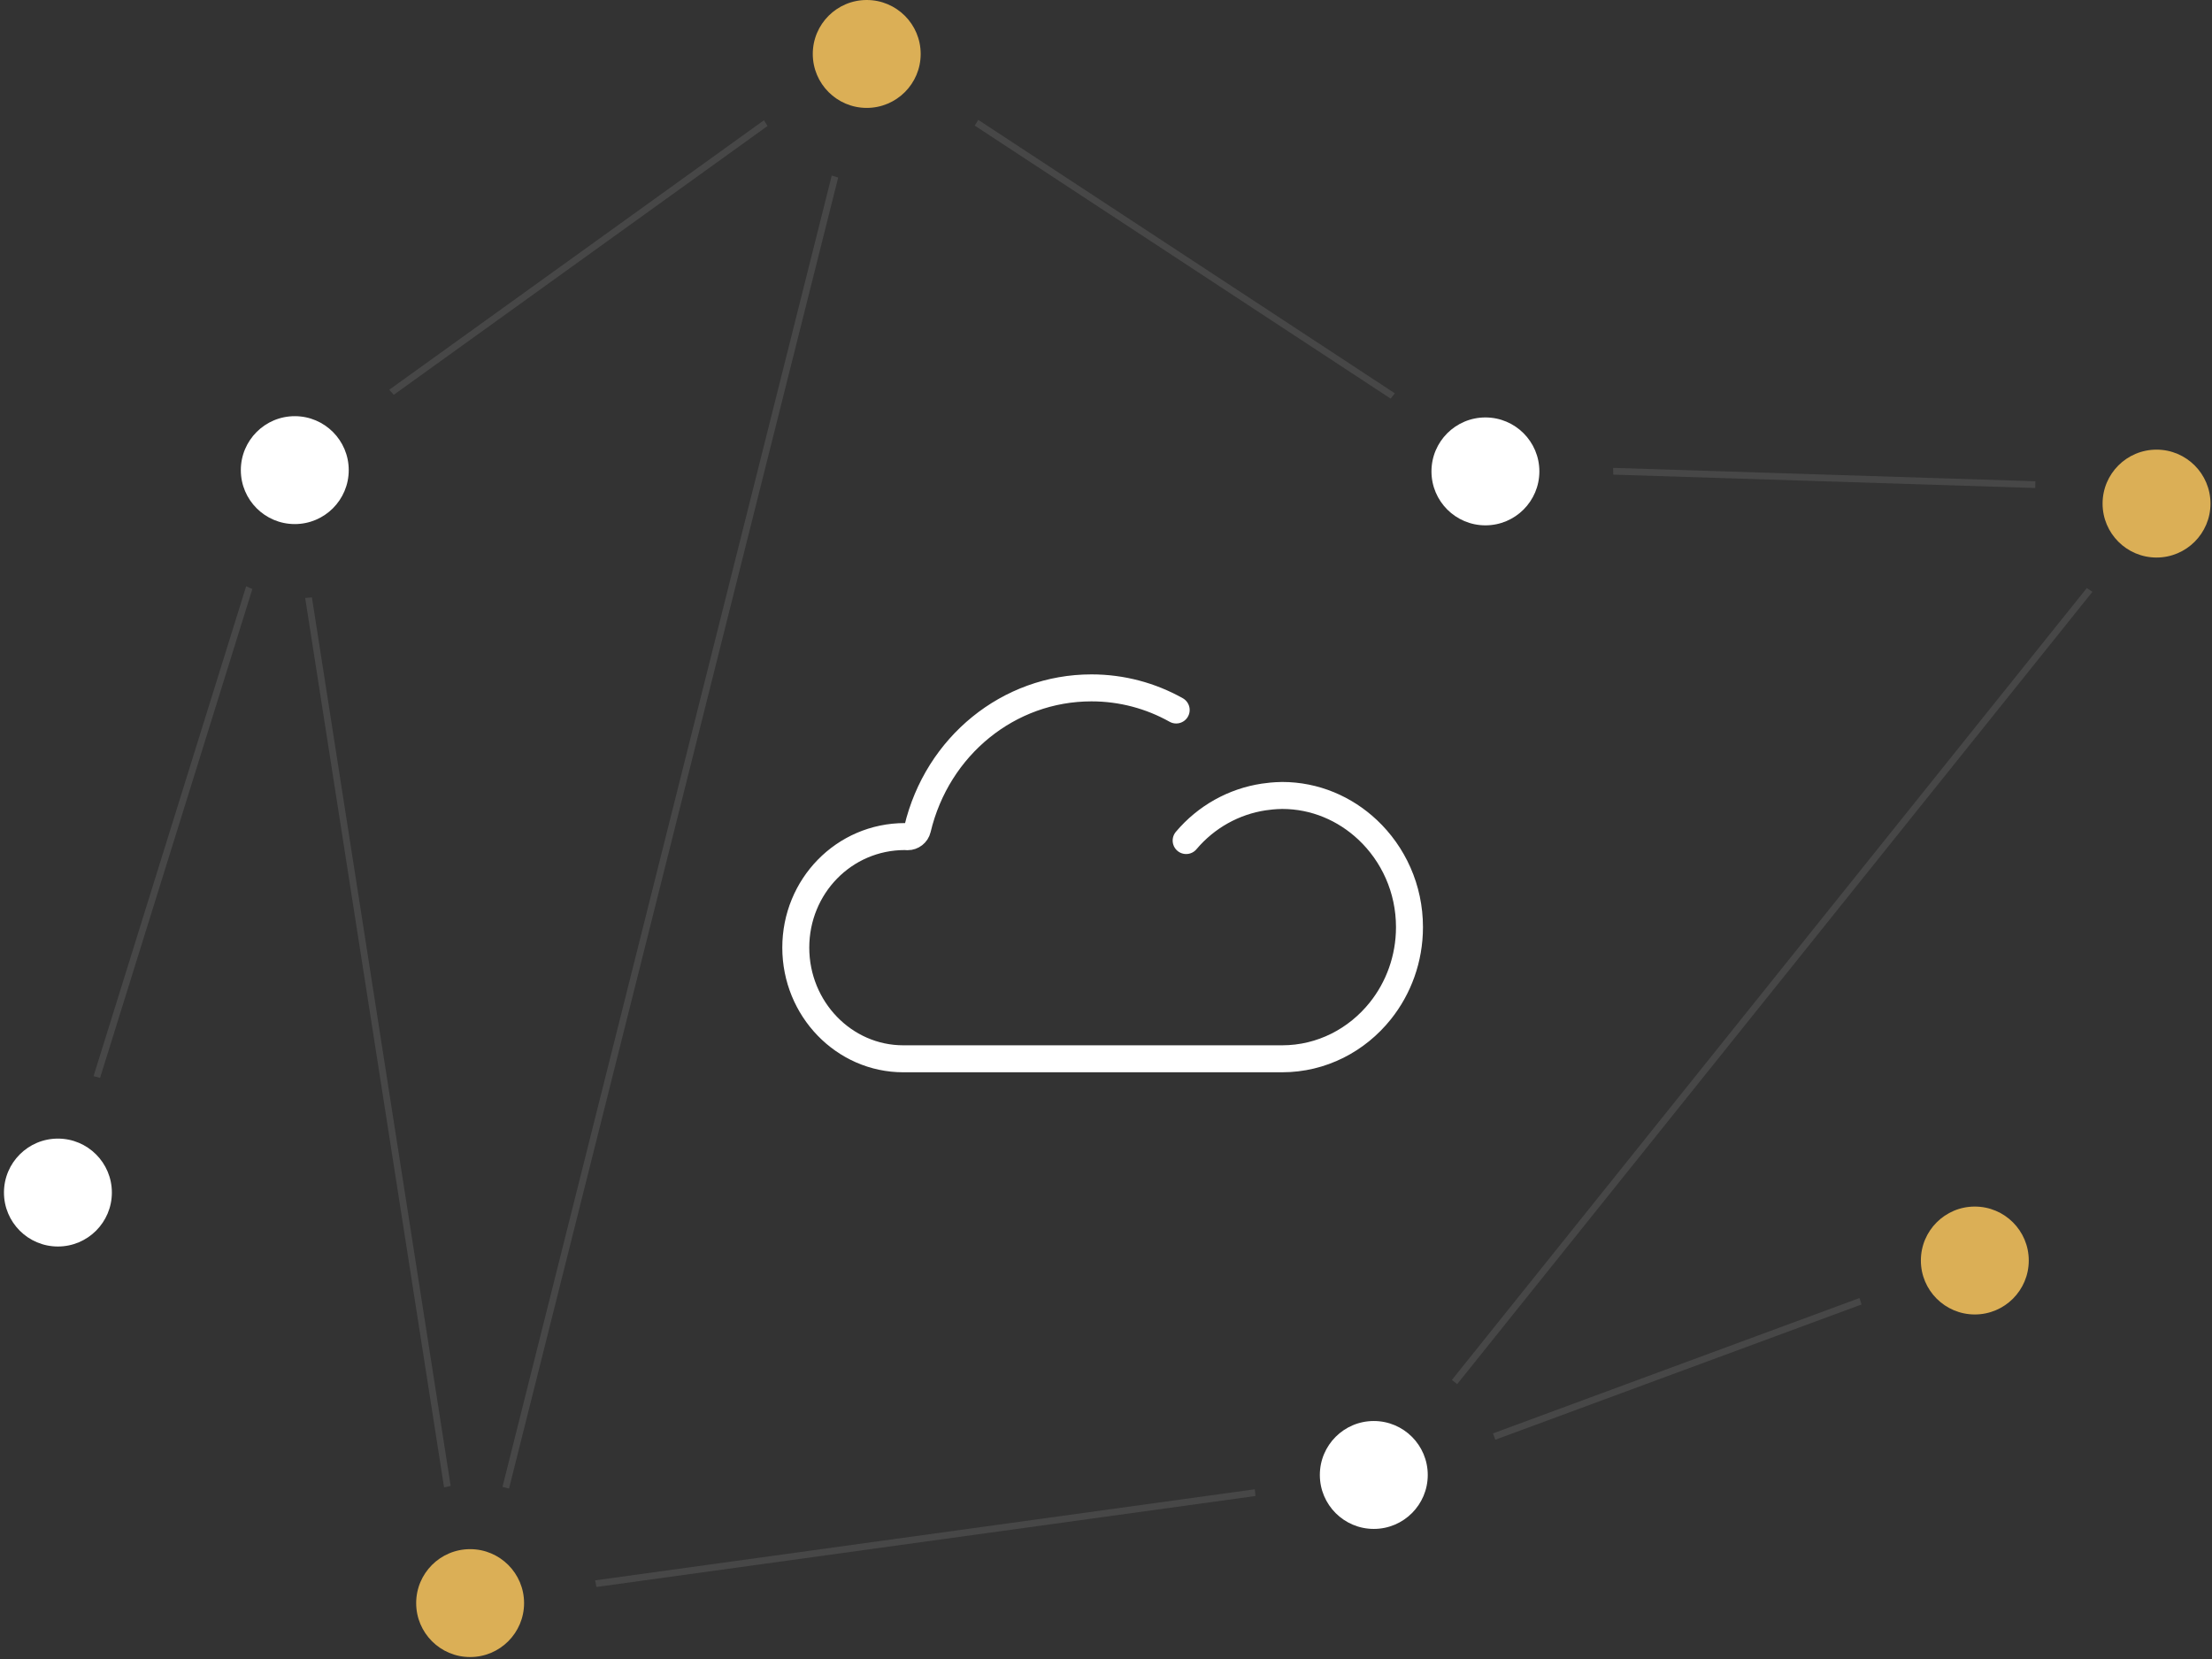 <svg width="328" height="246" viewBox="0 0 328 246" fill="none" xmlns="http://www.w3.org/2000/svg">
<rect x="0" y="0" width="328" height="246" fill="#333333" stroke="none"/>
<path fill-rule="evenodd" clip-rule="evenodd" d="M145.06 17.773C144.894 18.062 144.719 18.347 144.538 18.626L206.208 59.107C206.41 58.84 206.618 58.578 206.834 58.322L145.06 17.773ZM301.791 72.362L239.209 70.378L239.21 70.317L239.21 70.261C239.211 70.219 239.211 70.177 239.211 70.134C239.211 69.88 239.206 69.628 239.195 69.377L301.814 71.362C301.799 71.67 301.791 71.98 301.791 72.292L301.791 72.362ZM65.848 220.555C66.17 220.473 66.496 220.401 66.826 220.337L46.252 88.587C45.921 88.621 45.588 88.647 45.252 88.663L65.848 220.555ZM74.51 220.475L123.332 26.031C123.647 26.137 123.966 26.234 124.289 26.322L75.478 220.728C75.159 220.636 74.836 220.551 74.51 220.475ZM186.167 221.829L88.438 235.321C88.383 234.99 88.319 234.663 88.247 234.338L186.06 220.834C186.087 221.168 186.122 221.5 186.167 221.829ZM221.73 213.485C221.624 213.168 221.508 212.855 221.385 212.546L275.728 192.476C275.822 192.798 275.924 193.116 276.034 193.43L221.73 213.485ZM216.073 205.241L310.268 87.758C309.986 87.578 309.709 87.39 309.438 87.195L215.288 204.622C215.555 204.821 215.817 205.028 216.073 205.241ZM113.808 18.683C113.625 18.404 113.449 18.12 113.281 17.83L57.72 57.792C57.95 58.037 58.172 58.287 58.388 58.544L113.808 18.683ZM36.502 86.93L13.875 159.564C14.199 159.647 14.52 159.738 14.837 159.837L37.423 87.335C37.112 87.208 36.804 87.073 36.502 86.93Z" fill="white" fill-opacity="0.1"/>
<circle cx="43.711" cy="69.711" r="8" fill="white"/>
<circle cx="203.71" cy="218.711" r="8" fill="white"/>
<path d="M228.261 69.899C228.261 74.317 224.68 77.899 220.261 77.899C215.843 77.899 212.261 74.317 212.261 69.899C212.261 65.481 215.843 61.899 220.261 61.899C224.68 61.899 228.261 65.481 228.261 69.899Z" fill="white"/>
<path d="M16.588 176.834C16.588 181.252 13.007 184.834 8.588 184.834C4.17 184.834 0.588 181.252 0.588 176.834C0.588 172.415 4.17 168.834 8.588 168.834C13.007 168.834 16.588 172.415 16.588 176.834Z" fill="white"/>
<circle cx="128.521" cy="8" r="8" fill="#DBAF56"/>
<circle cx="292.83" cy="186.912" r="8" fill="#DBAF56"/>
<circle cx="319.775" cy="74.673" r="8" fill="#DBAF56"/>
<circle cx="69.711" cy="237.711" r="8" fill="#DBAF56"/>
<path d="M175.885 124.638C178.867 121.102 182.959 118.849 187.387 118.178C187.794 118.119 188.176 118.072 188.543 118.037C189.018 117.996 189.499 117.96 189.98 117.957C190.023 117.957 190.071 117.952 190.114 117.952C194.995 117.952 199.436 119.89 202.791 123.044C206.594 126.618 209 131.754 209 137.473C209 142.185 207.378 146.51 204.682 149.888C201.215 154.229 195.974 157 190.114 157C190.112 157 190.112 157 190.109 157H133.942C125.153 157 118 149.606 118 140.514C118 131.437 125.136 124.047 134.182 124.047C134.19 124.047 134.202 124.047 134.211 124.047L134.589 124.071C135.273 124.066 135.883 123.606 136.048 122.917C138.981 110.601 149.587 102 161.841 102C166.345 102 170.633 103.162 174.407 105.279" stroke="white" stroke-width="4" stroke-linecap="round"/>
</svg>
